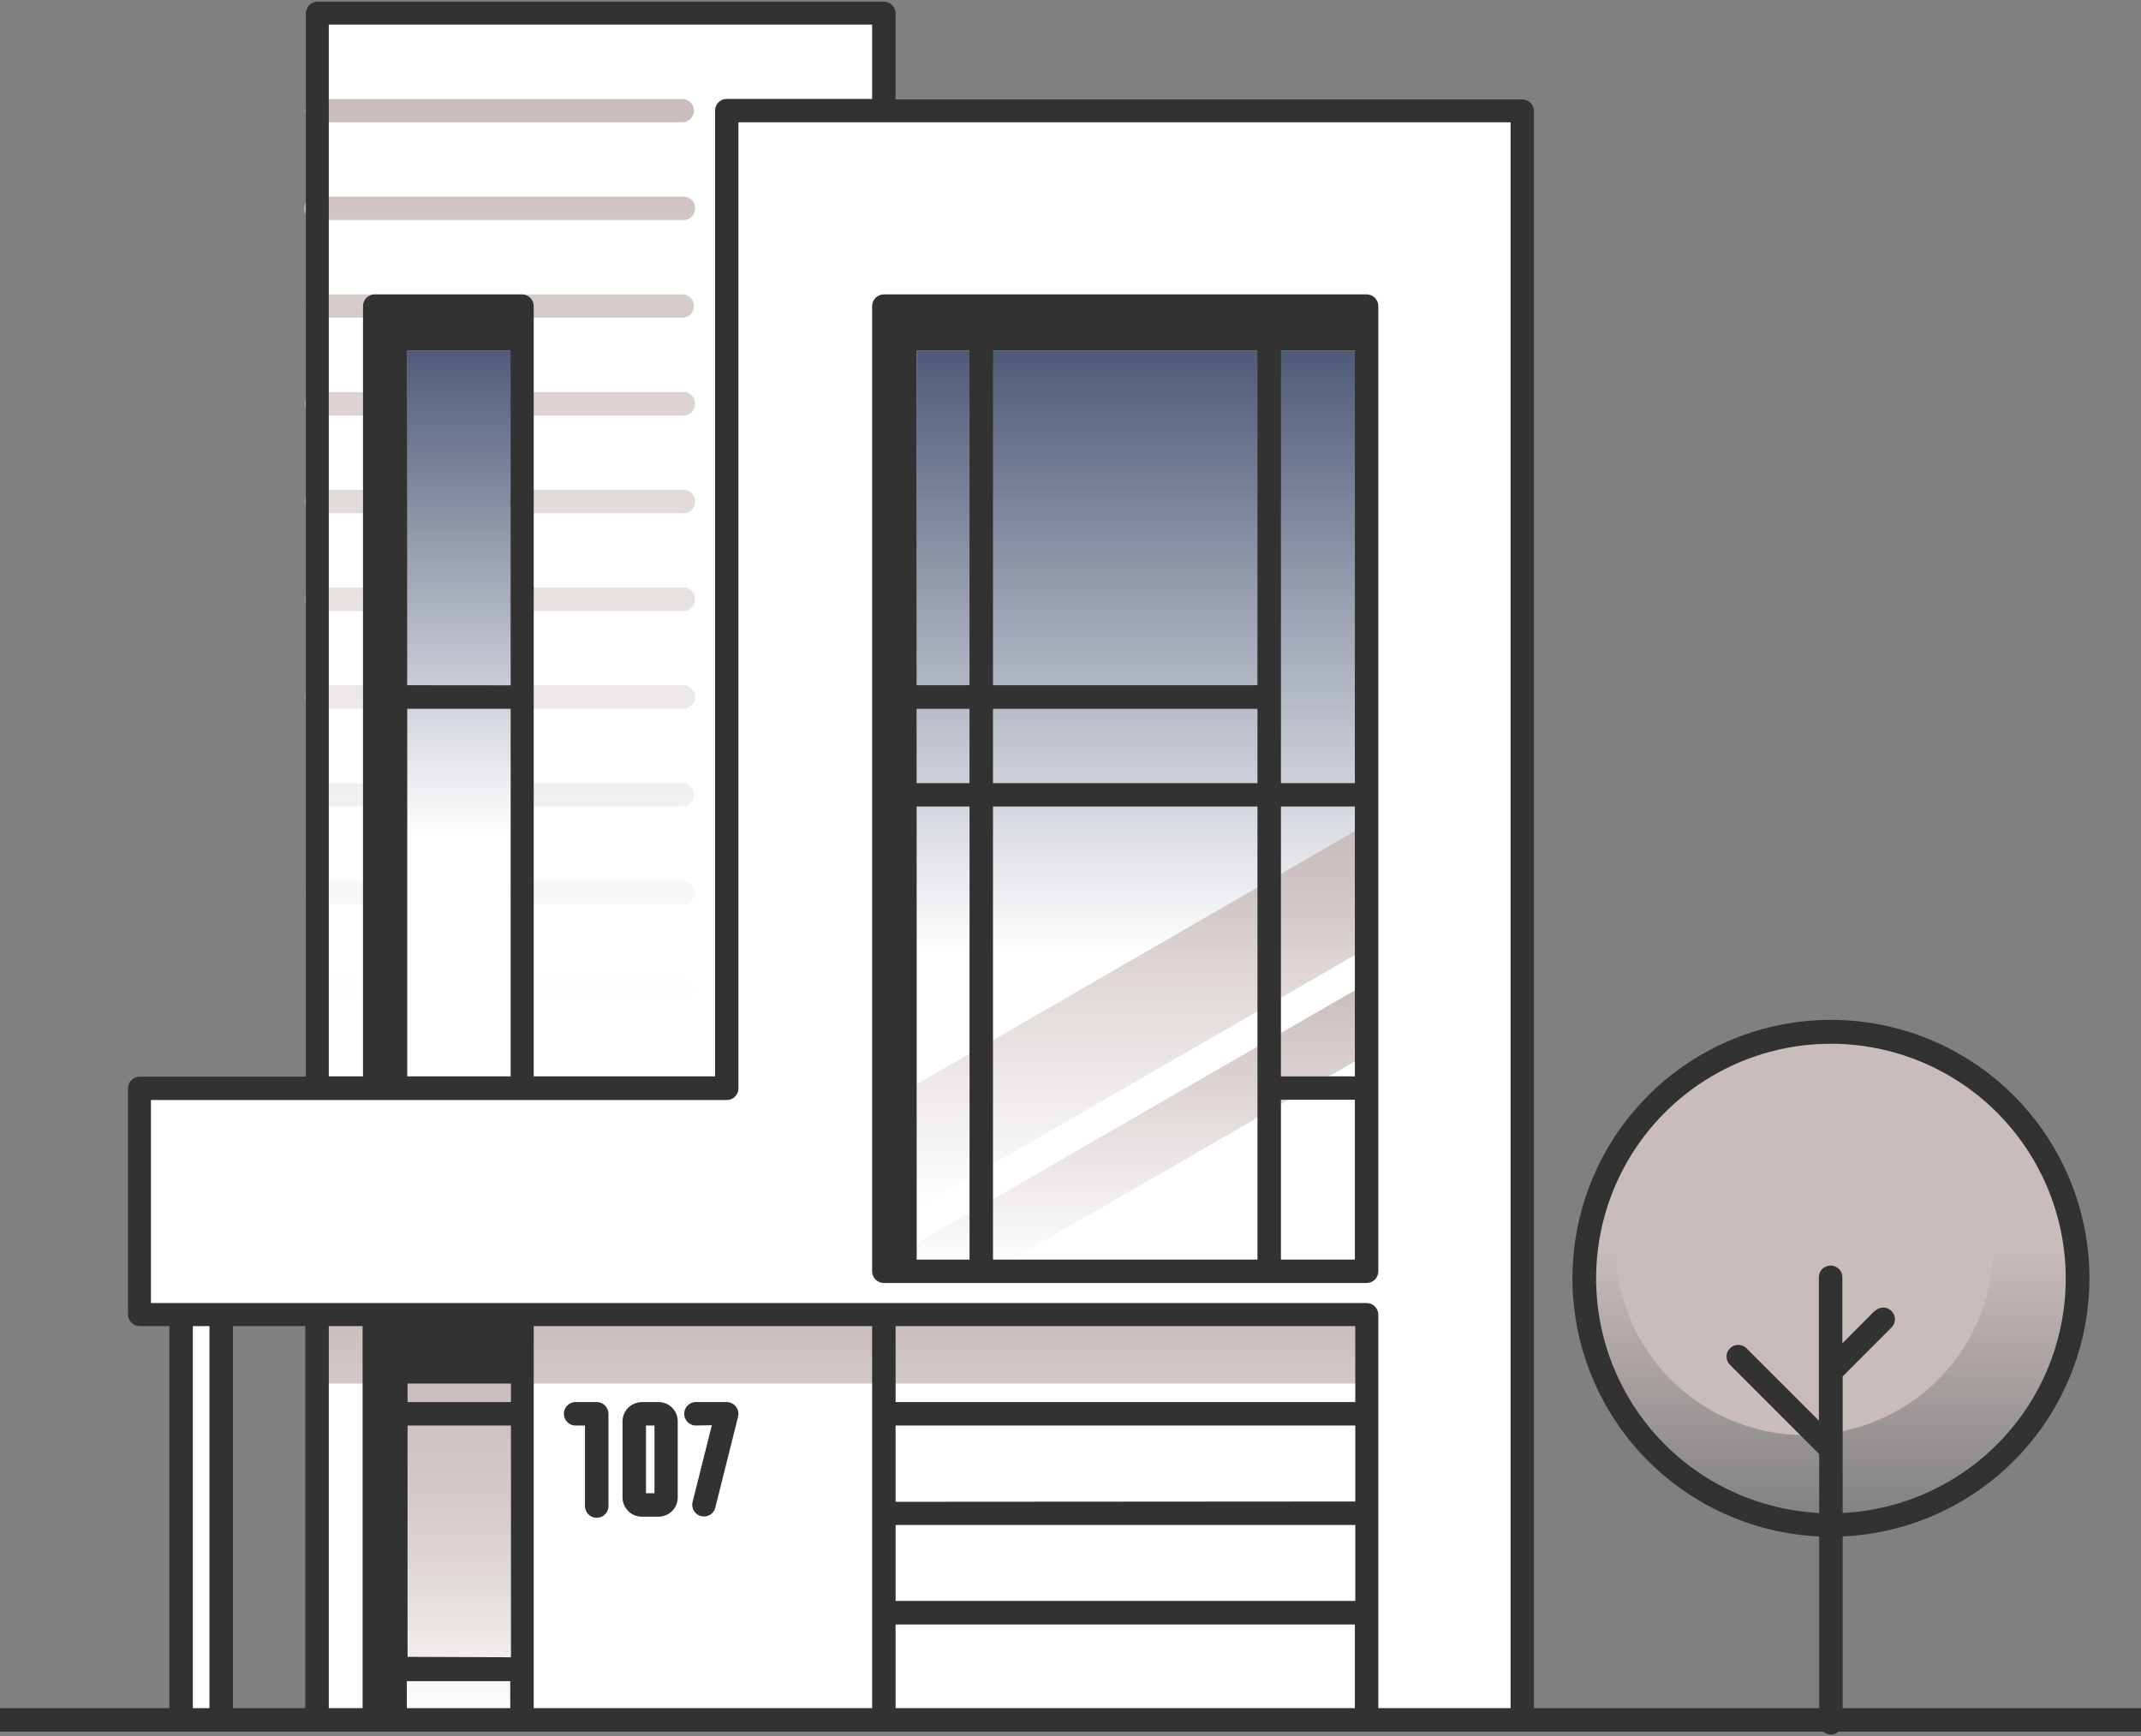 <svg width="883" height="716" viewBox="0 0 883 716" fill="none" xmlns="http://www.w3.org/2000/svg">
<rect x="0" y="0" width="883" height="716" fill="#808080" stroke="none"/>
<g clip-path="url(#clip0_853_2665)">
<path fill-rule="evenodd" clip-rule="evenodd" d="M755.099 425.519C775.224 425.51 794.899 431.468 811.636 442.639C828.374 453.811 841.421 469.693 849.128 488.278C856.836 506.862 858.856 527.315 854.935 547.048C851.014 566.781 841.328 584.908 827.1 599.137C812.873 613.366 794.744 623.057 775.007 626.985C755.269 630.913 734.81 628.902 716.216 621.205C697.623 613.508 681.73 600.471 670.548 583.743C659.367 567.016 653.398 547.349 653.398 527.231C653.398 500.262 664.112 474.398 683.183 455.324C702.255 436.251 728.123 425.53 755.099 425.519Z" fill="url(#paint0_linear_853_2665)"/>
<path fill-rule="evenodd" clip-rule="evenodd" d="M744.225 436.047C759.633 436.047 774.696 440.615 787.508 449.172C800.319 457.73 810.305 469.894 816.201 484.125C822.098 498.356 823.641 514.016 820.635 529.124C817.629 544.231 810.209 558.109 799.313 569.001C788.418 579.893 774.536 587.311 759.424 590.316C744.311 593.321 728.647 591.779 714.411 585.884C700.176 579.989 688.009 570.007 679.448 557.199C670.888 544.391 666.318 529.333 666.318 513.93C666.318 493.274 674.526 473.464 689.137 458.858C703.747 444.252 723.563 436.047 744.225 436.047V436.047Z" fill="#C9BDBB"/>
<path d="M773.264 540.658C773.712 540.21 774.243 539.854 774.829 539.611C775.414 539.368 776.042 539.243 776.676 539.243C777.309 539.243 777.937 539.368 778.522 539.611C779.108 539.854 779.639 540.21 780.087 540.658C780.541 541.103 780.901 541.633 781.147 542.219C781.394 542.805 781.52 543.433 781.52 544.069C781.52 544.704 781.394 545.332 781.147 545.918C780.901 546.504 780.541 547.034 780.087 547.479L759.96 567.642V623.955C785.193 622.692 808.933 611.622 826.115 593.106C843.297 574.59 852.561 550.095 851.929 524.846C851.298 499.597 840.821 475.595 822.735 457.961C804.648 440.326 780.384 430.456 755.12 430.456C729.856 430.456 705.592 440.326 687.506 457.961C669.419 475.595 658.942 499.597 658.311 524.846C657.679 550.095 666.943 574.59 684.125 593.106C701.307 611.622 725.048 622.692 750.28 623.955V599.656L713.48 562.868C713.027 562.423 712.666 561.893 712.42 561.307C712.174 560.721 712.047 560.093 712.047 559.458C712.047 558.822 712.174 558.193 712.42 557.608C712.666 557.022 713.027 556.492 713.48 556.047C713.928 555.599 714.46 555.243 715.045 555C715.63 554.757 716.258 554.632 716.892 554.632C717.526 554.632 718.153 554.757 718.739 555C719.324 555.243 719.856 555.599 720.303 556.047L750.152 585.887V527.23C750.089 526.557 750.167 525.877 750.382 525.236C750.596 524.594 750.942 524.004 751.398 523.504C751.853 523.004 752.408 522.604 753.027 522.331C753.646 522.057 754.316 521.916 754.992 521.916C755.669 521.916 756.338 522.057 756.957 522.331C757.576 522.604 758.131 523.004 758.587 523.504C759.042 524.004 759.388 524.594 759.603 525.236C759.817 525.877 759.895 526.557 759.832 527.23V554.001L773.136 540.658H773.264ZM759.96 633.632V710.917C759.847 712.122 759.288 713.241 758.393 714.056C757.498 714.871 756.331 715.322 755.12 715.322C753.91 715.322 752.743 714.871 751.848 714.056C750.952 713.241 750.394 712.122 750.28 710.917V633.632C722.455 632.367 696.23 620.266 677.216 599.917C658.202 579.568 647.911 552.588 648.543 524.75C649.176 496.911 660.682 470.426 680.6 450.961C700.518 431.496 727.266 420.598 755.12 420.598C782.974 420.598 809.722 431.496 829.64 450.961C849.558 470.426 861.065 496.911 861.697 524.75C862.33 552.588 852.038 579.568 833.024 599.917C814.011 620.266 787.785 632.367 759.96 633.632Z" fill="#323232"/>
<path fill-rule="evenodd" clip-rule="evenodd" d="M364.541 45.611H627.812V706.101H130.779V542.065H91.037V705.334H74.449V542.065H57.393V448.708H130.779V5.284H364.541V45.611Z" fill="white"/>
<path d="M281.392 403.565C282.065 403.502 282.745 403.58 283.387 403.795C284.029 404.009 284.619 404.355 285.119 404.81C285.619 405.266 286.019 405.821 286.293 406.44C286.566 407.058 286.708 407.727 286.708 408.404C286.708 409.08 286.566 409.749 286.293 410.368C286.019 410.987 285.619 411.542 285.119 411.997C284.619 412.453 284.029 412.799 283.387 413.013C282.745 413.227 282.065 413.305 281.392 413.242H215.297C214.623 413.305 213.944 413.227 213.302 413.013C212.66 412.799 212.07 412.453 211.569 411.997C211.069 411.542 210.669 410.987 210.396 410.368C210.122 409.749 209.981 409.08 209.981 408.404C209.981 407.727 210.122 407.058 210.396 406.44C210.669 405.821 211.069 405.266 211.569 404.81C212.07 404.355 212.66 404.009 213.302 403.795C213.944 403.58 214.623 403.502 215.297 403.565H281.392ZM154.575 121.406C155.853 121.406 157.079 121.913 157.982 122.817C158.886 123.72 159.393 124.945 159.393 126.223C159.393 127.501 158.886 128.726 157.982 129.629C157.079 130.532 155.853 131.04 154.575 131.04H130.994C129.716 131.04 128.49 130.532 127.587 129.629C126.683 128.726 126.175 127.501 126.175 126.223C126.175 124.945 126.683 123.72 127.587 122.817C128.49 121.913 129.716 121.406 130.994 121.406H154.575ZM154.575 161.69C155.249 161.627 155.928 161.705 156.57 161.919C157.212 162.133 157.802 162.479 158.302 162.935C158.803 163.39 159.202 163.945 159.476 164.564C159.75 165.183 159.891 165.852 159.891 166.528C159.891 167.205 159.75 167.874 159.476 168.493C159.202 169.112 158.803 169.666 158.302 170.122C157.802 170.577 157.212 170.923 156.57 171.138C155.928 171.352 155.249 171.43 154.575 171.367H130.994C130.32 171.43 129.641 171.352 128.999 171.138C128.357 170.923 127.767 170.577 127.267 170.122C126.766 169.666 126.366 169.112 126.093 168.493C125.819 167.874 125.678 167.205 125.678 166.528C125.678 165.852 125.819 165.183 126.093 164.564C126.366 163.945 126.766 163.39 127.267 162.935C127.767 162.479 128.357 162.133 128.999 161.919C129.641 161.705 130.32 161.627 130.994 161.69H154.575ZM154.575 202.017C155.249 201.954 155.928 202.032 156.57 202.246C157.212 202.46 157.802 202.806 158.302 203.262C158.803 203.717 159.202 204.272 159.476 204.891C159.75 205.51 159.891 206.179 159.891 206.855C159.891 207.532 159.75 208.201 159.476 208.82C159.202 209.438 158.803 209.993 158.302 210.449C157.802 210.904 157.212 211.25 156.57 211.464C155.928 211.679 155.249 211.757 154.575 211.694H130.994C130.32 211.757 129.641 211.679 128.999 211.464C128.357 211.25 127.767 210.904 127.267 210.449C126.766 209.993 126.366 209.438 126.093 208.82C125.819 208.201 125.678 207.532 125.678 206.855C125.678 206.179 125.819 205.51 126.093 204.891C126.366 204.272 126.766 203.717 127.267 203.262C127.767 202.806 128.357 202.46 128.999 202.246C129.641 202.032 130.32 201.954 130.994 202.017H154.575ZM154.575 242.301C155.249 242.238 155.928 242.316 156.57 242.53C157.212 242.744 157.802 243.09 158.302 243.546C158.803 244.001 159.202 244.556 159.476 245.175C159.75 245.794 159.891 246.463 159.891 247.139C159.891 247.816 159.75 248.485 159.476 249.104C159.202 249.722 158.803 250.277 158.302 250.733C157.802 251.188 157.212 251.534 156.57 251.749C155.928 251.963 155.249 252.041 154.575 251.978H130.994C130.32 252.041 129.641 251.963 128.999 251.749C128.357 251.534 127.767 251.188 127.267 250.733C126.766 250.277 126.366 249.722 126.093 249.104C125.819 248.485 125.678 247.816 125.678 247.139C125.678 246.463 125.819 245.794 126.093 245.175C126.366 244.556 126.766 244.001 127.267 243.546C127.767 243.09 128.357 242.744 128.999 242.53C129.641 242.316 130.32 242.238 130.994 242.301H154.575ZM154.575 282.628C155.249 282.564 155.928 282.643 156.57 282.857C157.212 283.071 157.802 283.417 158.302 283.873C158.803 284.328 159.202 284.883 159.476 285.502C159.75 286.121 159.891 286.79 159.891 287.466C159.891 288.143 159.75 288.812 159.476 289.43C159.202 290.049 158.803 290.604 158.302 291.06C157.802 291.515 157.212 291.861 156.57 292.075C155.928 292.29 155.249 292.368 154.575 292.304H130.994C130.32 292.368 129.641 292.29 128.999 292.075C128.357 291.861 127.767 291.515 127.267 291.06C126.766 290.604 126.366 290.049 126.093 289.43C125.819 288.812 125.678 288.143 125.678 287.466C125.678 286.79 125.819 286.121 126.093 285.502C126.366 284.883 126.766 284.328 127.267 283.873C127.767 283.417 128.357 283.071 128.999 282.857C129.641 282.643 130.32 282.564 130.994 282.628H154.575ZM154.575 322.955C155.208 322.955 155.834 323.079 156.419 323.321C157.003 323.563 157.535 323.918 157.982 324.365C158.43 324.813 158.785 325.344 159.027 325.928C159.269 326.513 159.393 327.139 159.393 327.772C159.393 328.404 159.269 329.031 159.027 329.615C158.785 330.199 158.43 330.73 157.982 331.178C157.535 331.625 157.003 331.98 156.419 332.222C155.834 332.464 155.208 332.589 154.575 332.589H130.994C130.361 332.589 129.735 332.464 129.15 332.222C128.565 331.98 128.034 331.625 127.587 331.178C127.139 330.73 126.784 330.199 126.542 329.615C126.3 329.031 126.175 328.404 126.175 327.772C126.175 327.139 126.3 326.513 126.542 325.928C126.784 325.344 127.139 324.813 127.587 324.365C128.034 323.918 128.565 323.563 129.15 323.321C129.735 323.079 130.361 322.955 130.994 322.955H154.575ZM154.575 363.239C155.249 363.175 155.928 363.253 156.57 363.468C157.212 363.682 157.802 364.028 158.302 364.484C158.803 364.939 159.202 365.494 159.476 366.113C159.75 366.732 159.891 367.401 159.891 368.077C159.891 368.754 159.75 369.423 159.476 370.041C159.202 370.66 158.803 371.215 158.302 371.671C157.802 372.126 157.212 372.472 156.57 372.686C155.928 372.901 155.249 372.979 154.575 372.915H130.994C130.32 372.979 129.641 372.901 128.999 372.686C128.357 372.472 127.767 372.126 127.267 371.671C126.766 371.215 126.366 370.66 126.093 370.041C125.819 369.423 125.678 368.754 125.678 368.077C125.678 367.401 125.819 366.732 126.093 366.113C126.366 365.494 126.766 364.939 127.267 364.484C127.767 364.028 128.357 363.682 128.999 363.468C129.641 363.253 130.32 363.175 130.994 363.239H154.575ZM154.575 403.565C155.249 403.502 155.928 403.58 156.57 403.795C157.212 404.009 157.802 404.355 158.302 404.81C158.803 405.266 159.202 405.821 159.476 406.44C159.75 407.058 159.891 407.727 159.891 408.404C159.891 409.08 159.75 409.749 159.476 410.368C159.202 410.987 158.803 411.542 158.302 411.997C157.802 412.453 157.212 412.799 156.57 413.013C155.928 413.227 155.249 413.305 154.575 413.242H130.994C130.32 413.305 129.641 413.227 128.999 413.013C128.357 412.799 127.767 412.453 127.267 411.997C126.766 411.542 126.366 410.987 126.093 410.368C125.819 409.749 125.678 409.08 125.678 408.404C125.678 407.727 125.819 407.058 126.093 406.44C126.366 405.821 126.766 405.266 127.267 404.81C127.767 404.355 128.357 404.009 128.999 403.795C129.641 403.58 130.32 403.502 130.994 403.565H154.575ZM281.392 40.795C282.67 40.795 283.895 41.302 284.799 42.206C285.703 43.109 286.21 44.334 286.21 45.612C286.21 46.89 285.703 48.115 284.799 49.018C283.895 49.922 282.67 50.429 281.392 50.429H130.781C129.503 50.429 128.277 49.922 127.374 49.018C126.47 48.115 125.962 46.89 125.962 45.612C125.962 44.334 126.47 43.109 127.374 42.206C128.277 41.302 129.503 40.795 130.781 40.795H281.392ZM281.392 81.079C282.065 81.016 282.745 81.094 283.387 81.308C284.029 81.523 284.619 81.868 285.119 82.324C285.619 82.779 286.019 83.334 286.293 83.953C286.566 84.572 286.708 85.241 286.708 85.918C286.708 86.594 286.566 87.263 286.293 87.882C286.019 88.501 285.619 89.055 285.119 89.511C284.619 89.966 284.029 90.312 283.387 90.527C282.745 90.741 282.065 90.819 281.392 90.756H130.781C130.107 90.819 129.427 90.741 128.786 90.527C128.144 90.312 127.554 89.966 127.053 89.511C126.553 89.055 126.153 88.501 125.88 87.882C125.606 87.263 125.465 86.594 125.465 85.918C125.465 85.241 125.606 84.572 125.88 83.953C126.153 83.334 126.553 82.779 127.053 82.324C127.554 81.868 128.144 81.523 128.786 81.308C129.427 81.094 130.107 81.016 130.781 81.079H281.392ZM281.392 121.406C282.67 121.406 283.895 121.913 284.799 122.817C285.703 123.72 286.21 124.945 286.21 126.223C286.21 127.501 285.703 128.726 284.799 129.629C283.895 130.532 282.67 131.04 281.392 131.04H215.297C214.019 131.04 212.793 130.532 211.89 129.629C210.986 128.726 210.478 127.501 210.478 126.223C210.478 124.945 210.986 123.72 211.89 122.817C212.793 121.913 214.019 121.406 215.297 121.406H281.392ZM281.392 161.69C282.065 161.627 282.745 161.705 283.387 161.919C284.029 162.133 284.619 162.479 285.119 162.935C285.619 163.39 286.019 163.945 286.293 164.564C286.566 165.183 286.708 165.852 286.708 166.528C286.708 167.205 286.566 167.874 286.293 168.493C286.019 169.112 285.619 169.666 285.119 170.122C284.619 170.577 284.029 170.923 283.387 171.138C282.745 171.352 282.065 171.43 281.392 171.367H215.297C214.623 171.43 213.944 171.352 213.302 171.138C212.66 170.923 212.07 170.577 211.569 170.122C211.069 169.666 210.669 169.112 210.396 168.493C210.122 167.874 209.981 167.205 209.981 166.528C209.981 165.852 210.122 165.183 210.396 164.564C210.669 163.945 211.069 163.39 211.569 162.935C212.07 162.479 212.66 162.133 213.302 161.919C213.944 161.705 214.623 161.627 215.297 161.69H281.392ZM281.392 202.017C282.065 201.954 282.745 202.032 283.387 202.246C284.029 202.46 284.619 202.806 285.119 203.262C285.619 203.717 286.019 204.272 286.293 204.891C286.566 205.51 286.708 206.179 286.708 206.855C286.708 207.532 286.566 208.201 286.293 208.82C286.019 209.438 285.619 209.993 285.119 210.449C284.619 210.904 284.029 211.25 283.387 211.464C282.745 211.679 282.065 211.757 281.392 211.694H215.297C214.623 211.757 213.944 211.679 213.302 211.464C212.66 211.25 212.07 210.904 211.569 210.449C211.069 209.993 210.669 209.438 210.396 208.82C210.122 208.201 209.981 207.532 209.981 206.855C209.981 206.179 210.122 205.51 210.396 204.891C210.669 204.272 211.069 203.717 211.569 203.262C212.07 202.806 212.66 202.46 213.302 202.246C213.944 202.032 214.623 201.954 215.297 202.017H281.392ZM281.392 242.301C282.065 242.238 282.745 242.316 283.387 242.53C284.029 242.744 284.619 243.09 285.119 243.546C285.619 244.001 286.019 244.556 286.293 245.175C286.566 245.794 286.708 246.463 286.708 247.139C286.708 247.816 286.566 248.485 286.293 249.104C286.019 249.722 285.619 250.277 285.119 250.733C284.619 251.188 284.029 251.534 283.387 251.749C282.745 251.963 282.065 252.041 281.392 251.978H215.297C214.623 252.041 213.944 251.963 213.302 251.749C212.66 251.534 212.07 251.188 211.569 250.733C211.069 250.277 210.669 249.722 210.396 249.104C210.122 248.485 209.981 247.816 209.981 247.139C209.981 246.463 210.122 245.794 210.396 245.175C210.669 244.556 211.069 244.001 211.569 243.546C212.07 243.09 212.66 242.744 213.302 242.53C213.944 242.316 214.623 242.238 215.297 242.301H281.392ZM281.392 282.628C282.065 282.564 282.745 282.643 283.387 282.857C284.029 283.071 284.619 283.417 285.119 283.873C285.619 284.328 286.019 284.883 286.293 285.502C286.566 286.121 286.708 286.79 286.708 287.466C286.708 288.143 286.566 288.812 286.293 289.43C286.019 290.049 285.619 290.604 285.119 291.06C284.619 291.515 284.029 291.861 283.387 292.075C282.745 292.29 282.065 292.368 281.392 292.304H215.297C214.623 292.368 213.944 292.29 213.302 292.075C212.66 291.861 212.07 291.515 211.569 291.06C211.069 290.604 210.669 290.049 210.396 289.43C210.122 288.812 209.981 288.143 209.981 287.466C209.981 286.79 210.122 286.121 210.396 285.502C210.669 284.883 211.069 284.328 211.569 283.873C212.07 283.417 212.66 283.071 213.302 282.857C213.944 282.643 214.623 282.564 215.297 282.628H281.392ZM281.392 322.955C282.024 322.955 282.651 323.079 283.236 323.321C283.82 323.563 284.351 323.918 284.799 324.365C285.246 324.813 285.601 325.344 285.843 325.928C286.086 326.513 286.21 327.139 286.21 327.772C286.21 328.404 286.086 329.031 285.843 329.615C285.601 330.199 285.246 330.73 284.799 331.178C284.351 331.625 283.82 331.98 283.236 332.222C282.651 332.464 282.024 332.589 281.392 332.589H215.297C214.664 332.589 214.038 332.464 213.453 332.222C212.868 331.98 212.337 331.625 211.89 331.178C211.442 330.73 211.087 330.199 210.845 329.615C210.603 329.031 210.478 328.404 210.478 327.772C210.478 327.139 210.603 326.513 210.845 325.928C211.087 325.344 211.442 324.813 211.89 324.365C212.337 323.918 212.868 323.563 213.453 323.321C214.038 323.079 214.664 322.955 215.297 322.955H281.392ZM281.392 363.239C282.065 363.175 282.745 363.253 283.387 363.468C284.029 363.682 284.619 364.028 285.119 364.484C285.619 364.939 286.019 365.494 286.293 366.113C286.566 366.732 286.708 367.401 286.708 368.077C286.708 368.754 286.566 369.423 286.293 370.041C286.019 370.66 285.619 371.215 285.119 371.671C284.619 372.126 284.029 372.472 283.387 372.686C282.745 372.901 282.065 372.979 281.392 372.915H215.297C214.623 372.979 213.944 372.901 213.302 372.686C212.66 372.472 212.07 372.126 211.569 371.671C211.069 371.215 210.669 370.66 210.396 370.041C210.122 369.423 209.981 368.754 209.981 368.077C209.981 367.401 210.122 366.732 210.396 366.113C210.669 365.494 211.069 364.939 211.569 364.484C212.07 364.028 212.66 363.682 213.302 363.468C213.944 363.253 214.623 363.175 215.297 363.239H281.392Z" fill="url(#paint1_linear_853_2665)"/>
<path fill-rule="evenodd" clip-rule="evenodd" d="M563.638 542.064V570.583H215.297V706.1H167.922V570.583H130.781V542.064H563.638Z" fill="url(#paint2_linear_853_2665)"/>
<path fill-rule="evenodd" clip-rule="evenodd" d="M167.922 144.639H215.297V448.709H167.922V144.639Z" fill="url(#paint3_linear_853_2665)"/>
<path fill-rule="evenodd" clip-rule="evenodd" d="M378.057 144.639H563.634V524.29H378.057V144.639Z" fill="url(#paint4_linear_853_2665)"/>
<path fill-rule="evenodd" clip-rule="evenodd" d="M378.099 447.132L563.634 339.963V391.075L378.057 498.201L378.099 447.132Z" fill="url(#paint5_linear_853_2665)"/>
<path fill-rule="evenodd" clip-rule="evenodd" d="M378.057 512.737L563.634 405.611V434.94L408.844 524.29H378.057V512.737Z" fill="url(#paint6_linear_853_2665)"/>
<path d="M286.592 587.891C285.387 587.777 284.267 587.219 283.453 586.324C282.638 585.429 282.186 584.262 282.186 583.052C282.186 581.842 282.638 580.675 283.453 579.781C284.267 578.886 285.387 578.327 286.592 578.214H299.726C300.362 578.214 300.992 578.34 301.58 578.585C302.167 578.829 302.7 579.188 303.148 579.64C303.596 580.092 303.95 580.628 304.19 581.217C304.43 581.806 304.55 582.437 304.544 583.073C304.558 583.565 304.486 584.056 304.331 584.523L294.993 621.823C294.665 623.061 293.858 624.118 292.751 624.762C291.643 625.405 290.325 625.583 289.087 625.255C287.848 624.927 286.791 624.121 286.147 623.013C285.504 621.906 285.326 620.589 285.654 619.351L293.586 587.763L286.592 587.891ZM236.957 587.891C235.752 587.777 234.632 587.219 233.817 586.324C233.002 585.429 232.551 584.262 232.551 583.052C232.551 581.842 233.002 580.675 233.817 579.781C234.632 578.886 235.752 578.327 236.957 578.214H246.125C247.407 578.225 248.633 578.742 249.535 579.652C250.437 580.562 250.944 581.792 250.944 583.073V620.629C251.007 621.303 250.929 621.982 250.715 622.624C250.5 623.266 250.154 623.856 249.698 624.356C249.243 624.856 248.688 625.256 248.069 625.529C247.45 625.803 246.781 625.944 246.104 625.944C245.427 625.944 244.758 625.803 244.139 625.529C243.52 625.256 242.965 624.856 242.509 624.356C242.054 623.856 241.708 623.266 241.493 622.624C241.279 621.982 241.201 621.303 241.264 620.629V587.891H236.957ZM264.717 578.214H271.625C272.665 578.213 273.696 578.419 274.655 578.822C275.614 579.225 276.483 579.815 277.211 580.558V580.558C277.95 581.296 278.535 582.174 278.93 583.14C279.325 584.106 279.524 585.142 279.514 586.185V617.518C279.519 618.562 279.318 619.598 278.922 620.565C278.526 621.532 277.943 622.411 277.206 623.152C276.469 623.893 275.593 624.48 274.627 624.881C273.662 625.283 272.628 625.489 271.582 625.489H264.674C262.562 625.484 260.537 624.641 259.046 623.145C258.909 623.022 258.794 622.878 258.705 622.718C257.427 621.289 256.728 619.435 256.743 617.518V586.185C256.743 584.093 257.571 582.086 259.046 580.601V580.601C260.537 579.105 262.562 578.262 264.674 578.256L264.717 578.214ZM269.919 587.891H266.423V615.812H269.919V587.891Z" fill="#323232"/>
<path fill-rule="evenodd" clip-rule="evenodd" d="M215.295 542.064V706.1H167.919V570.583H154.359V542.064H215.295Z" fill="url(#paint7_linear_853_2665)"/>
<path d="M159.223 706.101C159.11 707.306 158.551 708.425 157.656 709.24C156.761 710.055 155.594 710.506 154.383 710.506C153.173 710.506 152.006 710.055 151.111 709.24C150.215 708.425 149.657 707.306 149.543 706.101V546.883H135.599V706.101C135.486 707.306 134.927 708.425 134.032 709.24C133.137 710.055 131.97 710.506 130.76 710.506C129.549 710.506 128.382 710.055 127.487 709.24C126.592 708.425 126.033 707.306 125.92 706.101V546.883H96.07V706.101C95.957 707.306 95.398 708.425 94.503 709.24C93.608 710.055 92.441 710.506 91.231 710.506C90.02 710.506 88.853 710.055 87.958 709.24C87.063 708.425 86.504 707.306 86.391 706.101V546.883H79.525V706.101C79.412 707.306 78.853 708.425 77.958 709.24C77.063 710.055 75.896 710.506 74.686 710.506C73.475 710.506 72.308 710.055 71.413 709.24C70.518 708.425 69.959 707.306 69.846 706.101V546.883H57.608C56.33 546.883 55.104 546.375 54.2 545.472C53.297 544.569 52.789 543.343 52.789 542.066V448.837C52.789 447.559 53.297 446.334 54.2 445.43C55.104 444.527 56.33 444.02 57.608 444.02H126.133V5.498C126.144 4.216 126.661 2.991 127.572 2.089C128.482 1.187 129.712 0.681 130.994 0.681H364.543C365.818 0.692 367.037 1.203 367.938 2.104C368.84 3.005 369.351 4.224 369.362 5.498V41.008H627.814C628.448 41.002 629.078 41.123 629.665 41.363C630.252 41.603 630.785 41.957 631.234 42.406C631.682 42.854 632.037 43.387 632.277 43.974C632.518 44.561 632.638 45.19 632.633 45.825V706.101C632.633 707.379 632.125 708.604 631.221 709.507C630.318 710.411 629.092 710.918 627.814 710.918C626.536 710.918 625.31 710.411 624.407 709.507C623.503 708.604 622.995 707.379 622.995 706.101V50.428H304.546V448.837C304.552 449.471 304.431 450.1 304.191 450.687C303.951 451.274 303.596 451.807 303.148 452.255C302.699 452.704 302.166 453.058 301.579 453.299C300.991 453.539 300.362 453.659 299.728 453.654H62.256V537.376H563.638C564.916 537.376 566.142 537.884 567.045 538.787C567.949 539.691 568.457 540.916 568.457 542.194V583.202V665.178V706.144C568.343 707.349 567.785 708.468 566.889 709.283C565.994 710.097 564.827 710.549 563.617 710.549C562.406 710.549 561.239 710.097 560.344 709.283C559.449 708.468 558.89 707.349 558.777 706.144V669.952H369.362V706.144C369.249 707.349 368.69 708.468 367.795 709.283C366.9 710.097 365.733 710.549 364.522 710.549C363.312 710.549 362.145 710.097 361.25 709.283C360.354 708.468 359.796 707.349 359.682 706.144V546.883H220.116V706.101C220.002 707.306 219.443 708.425 218.548 709.24C217.653 710.055 216.486 710.506 215.276 710.506C214.065 710.506 212.898 710.055 212.003 709.24C211.108 708.425 210.549 707.306 210.436 706.101V693.312H167.794V711.089H159.266V706.272L159.223 706.101ZM563.638 529.107H364.543C363.907 529.112 363.276 528.992 362.686 528.752C362.097 528.513 361.561 528.159 361.109 527.711C360.657 527.263 360.298 526.73 360.053 526.143C359.808 525.556 359.682 524.926 359.682 524.29V126.222C359.693 124.941 360.211 123.716 361.121 122.814C362.031 121.911 363.262 121.405 364.543 121.405H563.638C564.913 121.416 566.132 121.927 567.033 122.828C567.934 123.729 568.446 124.948 568.457 126.222V524.29C568.457 525.567 567.949 526.792 567.045 527.696C566.142 528.599 564.916 529.107 563.638 529.107V529.107ZM378.061 519.472H399.851V332.588H378.061V519.472ZM409.531 519.472H518.608V332.588H409.531V519.472V519.472ZM528.288 519.472H558.777V453.526H528.288V519.472V519.472ZM558.777 443.892V332.588H528.288V443.892H558.777ZM558.777 322.954V144.638H528.288V322.954H558.777ZM518.608 144.638H409.531V282.585H518.608V144.638V144.638ZM399.851 144.638H378.061V282.585H399.851V144.638V144.638ZM378.061 292.304V322.954H399.851V292.304H378.061ZM518.779 292.304H409.531V322.954H518.608V292.304H518.779ZM149.714 443.892V126.222C149.725 124.948 150.236 123.729 151.138 122.828C152.039 121.927 153.258 121.416 154.532 121.405H215.297C216.572 121.416 217.791 121.927 218.692 122.828C219.593 123.729 220.104 124.948 220.116 126.222V443.892H294.909V45.611C294.904 44.977 295.024 44.348 295.265 43.761C295.505 43.174 295.859 42.641 296.308 42.193C296.757 41.744 297.29 41.389 297.877 41.149C298.464 40.909 299.094 40.789 299.728 40.794H359.682V10.144H135.599V443.892H149.714ZM210.606 443.892V292.304H167.965V443.892H210.606ZM210.606 282.627V144.638H167.965V282.585L210.606 282.627ZM558.947 660.233V628.9H369.362V660.233H558.947ZM558.947 619.224V587.892H369.362V619.352L558.947 619.224ZM558.947 578.215V546.883H369.362V578.215H558.947ZM168.093 570.584V578.215H210.734V570.584H168.093ZM210.734 683.465V587.892H168.093V683.295L210.734 683.465Z" fill="#323232"/>
<path d="M-101.559 714.115C-102.233 714.178 -102.912 714.1 -103.554 713.886C-104.196 713.672 -104.786 713.326 -105.286 712.87C-105.787 712.415 -106.187 711.86 -106.46 711.241C-106.734 710.622 -106.875 709.953 -106.875 709.277C-106.875 708.6 -106.734 707.931 -106.46 707.312C-106.187 706.694 -105.787 706.139 -105.286 705.683C-104.786 705.228 -104.196 704.882 -103.554 704.667C-102.912 704.453 -102.233 704.375 -101.559 704.438L2537.69 704.438C2538.9 704.552 2540.01 705.11 2540.83 706.005C2541.64 706.9 2542.1 708.067 2542.1 709.277C2542.1 710.487 2541.64 711.653 2540.83 712.548C2540.01 713.443 2538.9 714.002 2537.69 714.115H-101.559Z" fill="#323232"/>
</g>
<defs>
<linearGradient id="paint0_linear_853_2665" x1="755.142" y1="425.519" x2="755.142" y2="628.943" gradientUnits="userSpaceOnUse">
<stop offset="0.432" stop-color="#C9BDBB"/>
<stop offset="1" stop-color="#C9BDBB" stop-opacity="0"/>
</linearGradient>
<linearGradient id="paint1_linear_853_2665" x1="206.086" y1="40.795" x2="206.086" y2="413.263" gradientUnits="userSpaceOnUse">
<stop stop-color="#C9BDBB"/>
<stop offset="1" stop-color="#C9BDBB" stop-opacity="0"/>
</linearGradient>
<linearGradient id="paint2_linear_853_2665" x1="347.21" y1="542.064" x2="347.21" y2="706.1" gradientUnits="userSpaceOnUse">
<stop stop-color="#C9BDBB"/>
<stop offset="1" stop-color="#C9BDBB" stop-opacity="0"/>
</linearGradient>
<linearGradient id="paint3_linear_853_2665" x1="191.609" y1="144.639" x2="191.609" y2="448.709" gradientUnits="userSpaceOnUse">
<stop stop-color="#505B79"/>
<stop offset="0.656" stop-color="#505B79" stop-opacity="0"/>
</linearGradient>
<linearGradient id="paint4_linear_853_2665" x1="470.845" y1="144.639" x2="470.845" y2="524.29" gradientUnits="userSpaceOnUse">
<stop stop-color="#505B79"/>
<stop offset="0.656" stop-color="#505B79" stop-opacity="0"/>
</linearGradient>
<linearGradient id="paint5_linear_853_2665" x1="470.845" y1="339.963" x2="470.845" y2="498.201" gradientUnits="userSpaceOnUse">
<stop stop-color="#C9BDBB"/>
<stop offset="1" stop-color="#C9BDBB" stop-opacity="0"/>
</linearGradient>
<linearGradient id="paint6_linear_853_2665" x1="470.845" y1="405.611" x2="470.845" y2="524.29" gradientUnits="userSpaceOnUse">
<stop stop-color="#C9BDBB"/>
<stop offset="1" stop-color="#C9BDBB" stop-opacity="0"/>
</linearGradient>
<linearGradient id="paint7_linear_853_2665" x1="184.827" y1="542.064" x2="184.827" y2="706.1" gradientUnits="userSpaceOnUse">
<stop stop-color="#C9BDBB"/>
<stop offset="1" stop-color="#C9BDBB" stop-opacity="0"/>
</linearGradient>
<clipPath id="clip0_853_2665">
<rect width="883" height="716" fill="white"/>
</clipPath>
</defs>
</svg>
